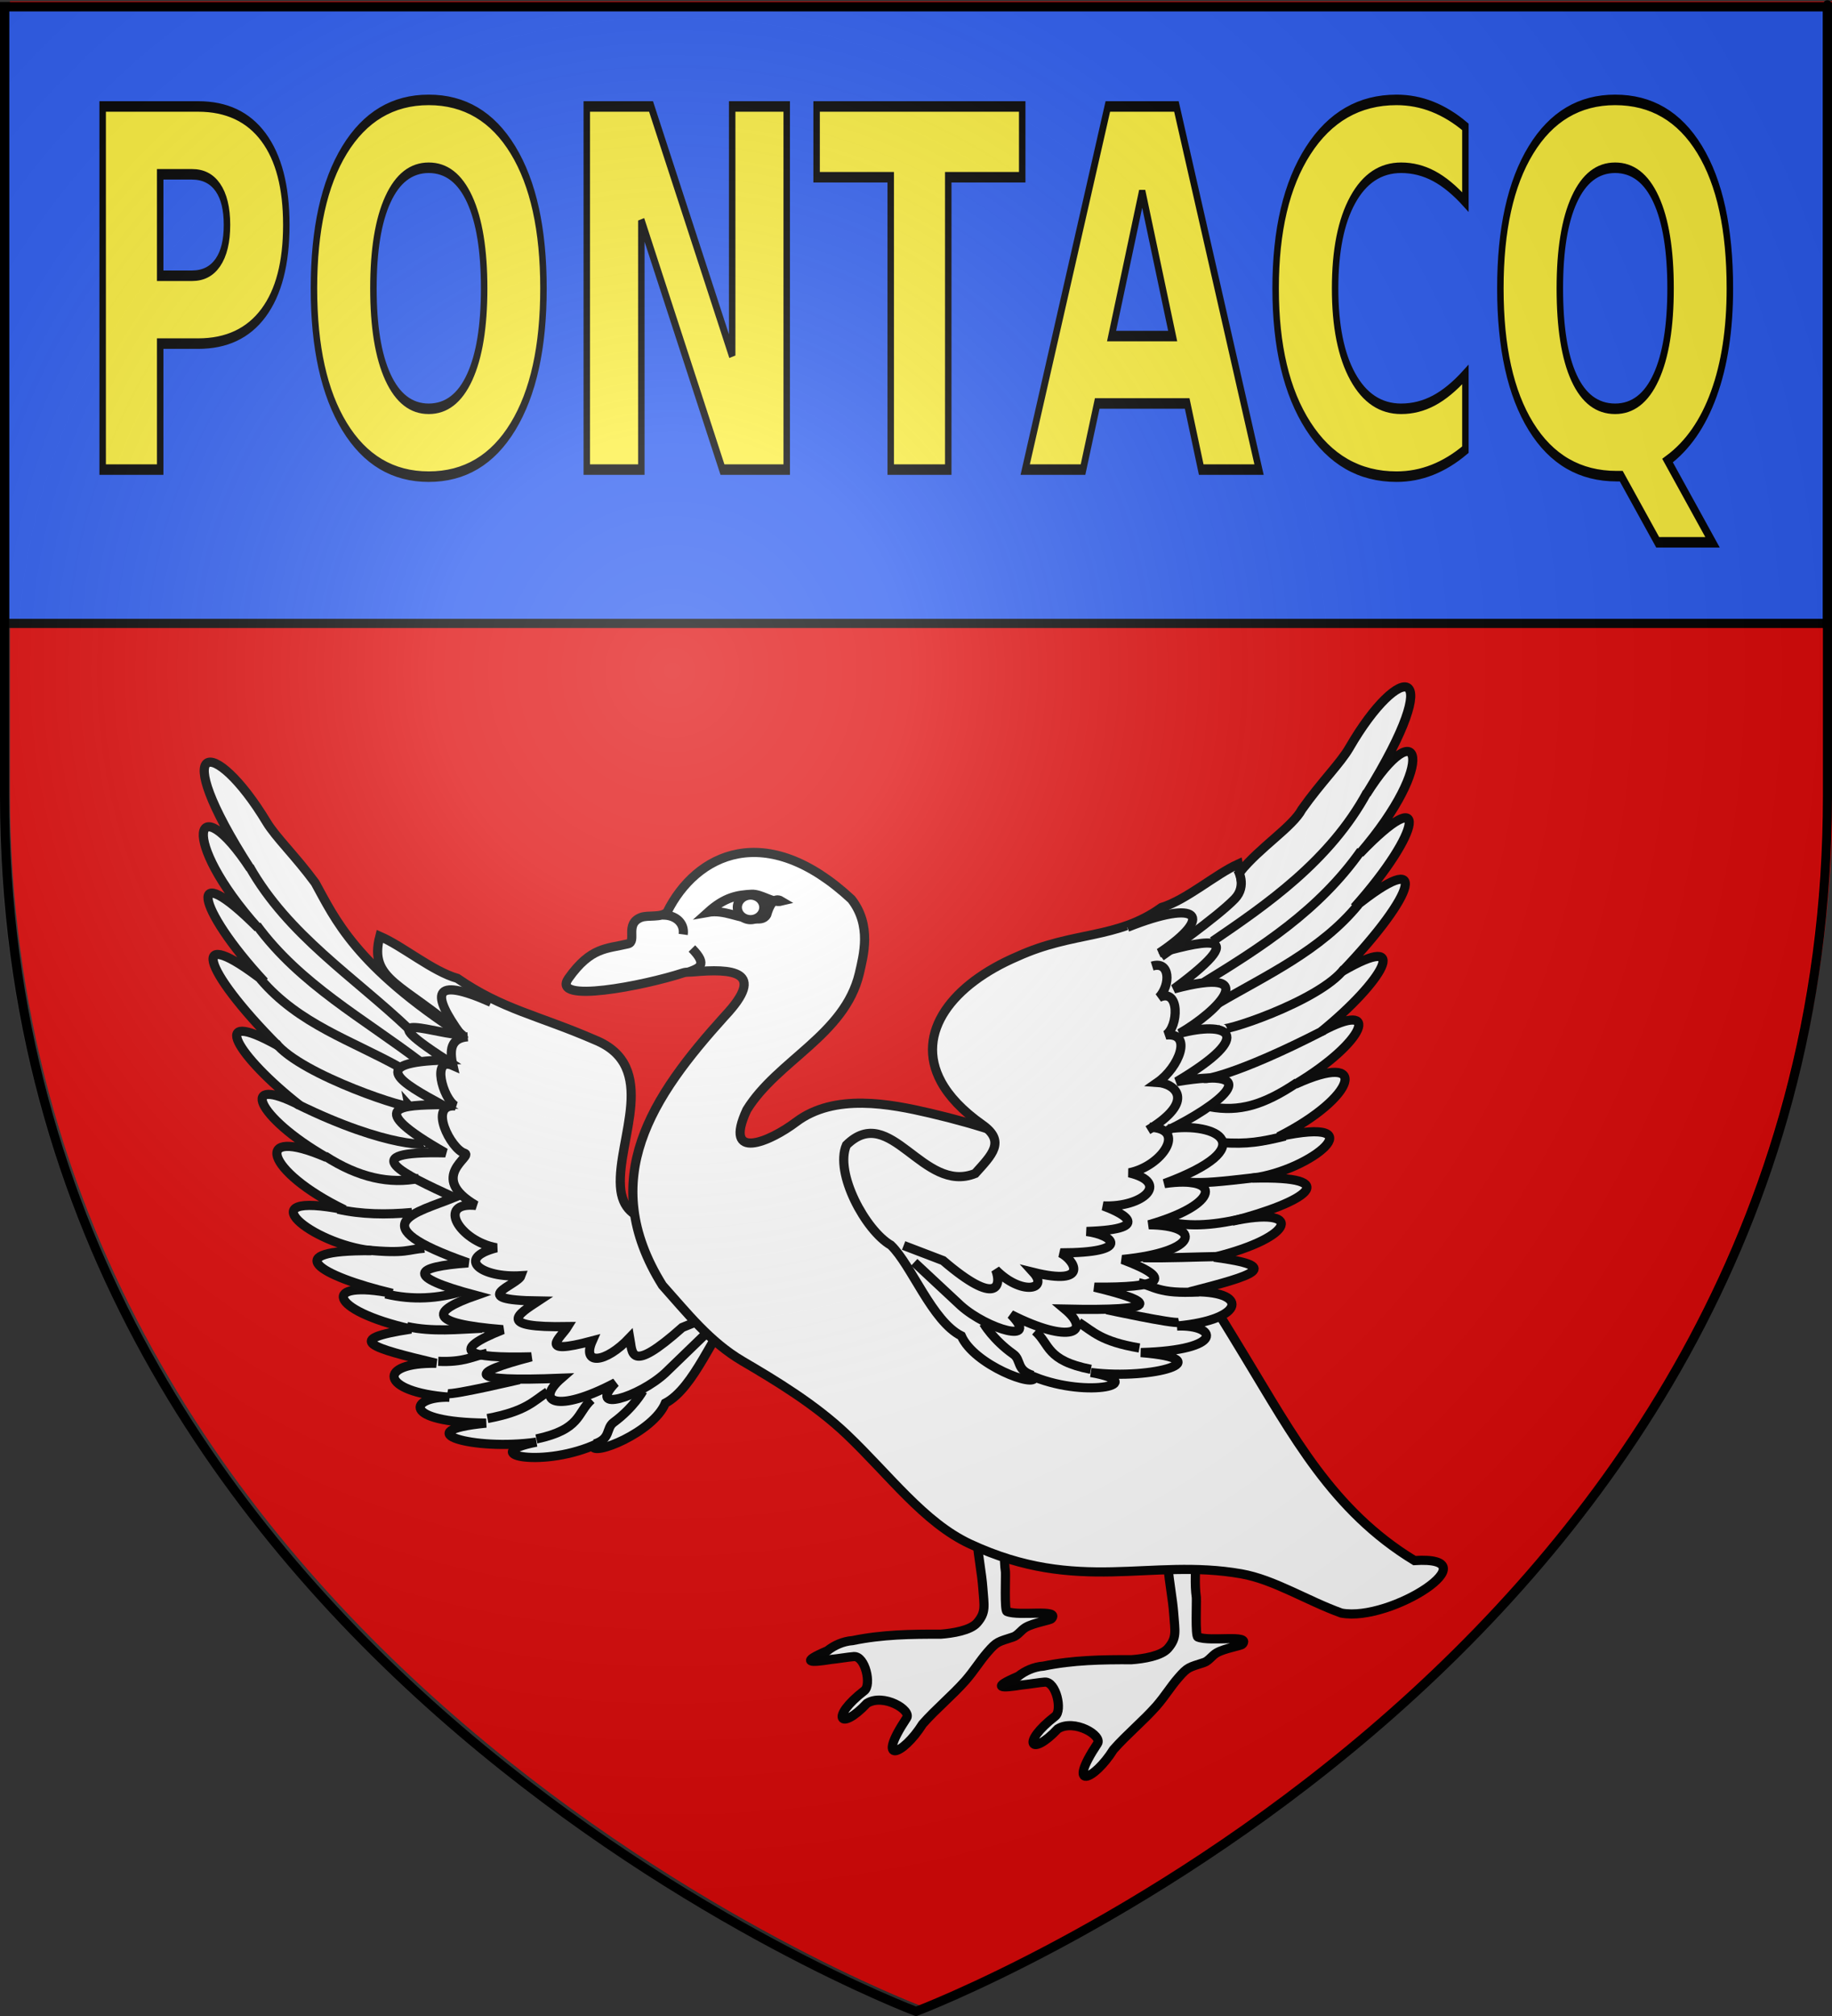 <?xml version="1.0" encoding="UTF-8" standalone="no"?>
<!-- Created with Inkscape (http://www.inkscape.org/) -->
<!-- Created by Ludovic Baillet http://www.baillet.org - july 2007-->
<svg
   xmlns:dc="http://purl.org/dc/elements/1.1/"
   xmlns:cc="http://web.resource.org/cc/"
   xmlns:rdf="http://www.w3.org/1999/02/22-rdf-syntax-ns#"
   xmlns:svg="http://www.w3.org/2000/svg"
   xmlns="http://www.w3.org/2000/svg"
   xmlns:xlink="http://www.w3.org/1999/xlink"
   xmlns:sodipodi="http://sodipodi.sourceforge.net/DTD/sodipodi-0.dtd"
   xmlns:inkscape="http://www.inkscape.org/namespaces/inkscape"
   version="1.0"
   width="600"
   height="660"
   id="svg2"
   sodipodi:version="0.32"
   inkscape:version="0.45.1"
   sodipodi:docname="Blason ville fr Pontacq  (Pyrénées-Atlantiques).svg"
   sodipodi:docbase="C:\Users\Jany\Documents\aaaOuiqui\Blasons\Blasons autres svg"
   inkscape:output_extension="org.inkscape.output.svg.inkscape">
  <rect width="100%" height="100%" fill="#333333" stroke="none"/>
  <sodipodi:namedview
     inkscape:window-height="814"
     inkscape:window-width="813"
     inkscape:pageshadow="2"
     inkscape:pageopacity="0.0"
     guidetolerance="10.0"
     gridtolerance="10.0"
     objecttolerance="10.0"
     borderopacity="1.0"
     bordercolor="#666666"
     pagecolor="#ffffff"
     id="base"
     showguides="true"
     inkscape:guide-bbox="true"
     inkscape:zoom="0.57121212"
     inkscape:cx="578.92942"
     inkscape:cy="489.87756"
     inkscape:window-x="1"
     inkscape:window-y="-5"
     inkscape:current-layer="layer3" />
  <desc
     id="desc4">Blason de la commune de Drucat (Somme-Picardie)</desc>
  <defs
     id="defs6">
    <linearGradient
       id="linearGradient2893">
      <stop
         style="stop-color:#ffffff;stop-opacity:0.314"
         offset="0"
         id="stop2895" />
      <stop
         style="stop-color:#ffffff;stop-opacity:0.251"
         offset="0.19"
         id="stop2897" />
      <stop
         style="stop-color:#6b6b6b;stop-opacity:0.125"
         offset="0.6"
         id="stop2901" />
      <stop
         style="stop-color:#000000;stop-opacity:0.125"
         offset="1"
         id="stop2899" />
    </linearGradient>
    <radialGradient
       inkscape:collect="always"
       xlink:href="#linearGradient2893"
       id="radialGradient9983"
       gradientUnits="userSpaceOnUse"
       gradientTransform="matrix(1.353,0,0,1.349,-79.38,-85.747)"
       cx="221.445"
       cy="226.331"
       fx="221.445"
       fy="226.331"
       r="300" />
  </defs>
  <g
     inkscape:groupmode="layer"
     id="layer3"
     inkscape:label="Fond d'écu"
     style="display:inline">
    <path
       id="path1949"
       style="opacity:0.99;fill:#e20909;fill-opacity:0.992;fill-rule:evenodd;stroke:none;stroke-width:1;stroke-linecap:butt;stroke-linejoin:miter;stroke-miterlimit:4;stroke-dasharray:none;stroke-opacity:1;display:inline"
       d="M 301.751,656.749 C 301.751,656.749 600.251,544.429 600.251,258.978 C 600.251,-26.474 600.251,0.426 600.251,0.426 L 3.251,0.426 L 3.251,258.978 C 3.251,544.429 301.751,656.749 301.751,656.749 z " />
    <path
       style="opacity:0.99;fill:#2b5df2;fill-opacity:1;fill-rule:evenodd;stroke:#000000;stroke-width:3;stroke-linecap:butt;stroke-linejoin:miter;stroke-miterlimit:4;stroke-dasharray:none;stroke-opacity:1;display:inline"
       d="M 1.5 2.188 L 1.5 204.094 L 598.5 204.094 C 598.5 75.311 598.5 2.188 598.5 2.188 L 1.5 2.188 z "
       id="path28830" />
    <path
       transform="matrix(1.392,0,0,2.265,-35.867,-120.06)"
       style="font-size:72px;font-style:normal;font-variant:normal;font-weight:bold;font-stretch:normal;text-align:start;line-height:140%;writing-mode:lr-tb;text-anchor:start;fill:#fcef3c;fill-opacity:1;stroke:#000000;stroke-width:1.521;stroke-miterlimit:4;stroke-opacity:1;font-family:Bitstream Vera Sans"
       d="M 49.922,68.395 L 72.387,68.395 C 79.066,68.395 84.193,69.877 87.768,72.842 C 91.342,75.807 93.129,80.032 93.129,85.516 C 93.129,91.024 91.342,95.26 87.768,98.225 C 84.193,101.19 79.066,102.672 72.387,102.672 L 63.457,102.672 L 63.457,120.883 L 49.922,120.883 L 49.922,68.395 z M 63.457,78.203 L 63.457,92.864 L 70.945,92.864 C 73.57,92.864 75.598,92.225 77.027,90.948 C 78.457,89.67 79.172,87.86 79.172,85.516 C 79.172,83.172 78.457,81.367 77.027,80.102 C 75.598,78.836 73.57,78.203 70.945,78.203 L 63.457,78.203 z M 126.633,77.254 C 122.508,77.254 119.309,78.778 117.035,81.824 C 114.762,84.871 113.625,89.16 113.625,94.692 C 113.625,100.199 114.762,104.477 117.035,107.524 C 119.309,110.571 122.508,112.094 126.633,112.094 C 130.781,112.094 133.992,110.571 136.266,107.524 C 138.539,104.477 139.676,100.199 139.676,94.692 C 139.676,89.16 138.539,84.871 136.266,81.824 C 133.992,78.778 130.781,77.254 126.633,77.254 L 126.633,77.254 z M 126.633,67.446 C 135.07,67.446 141.68,69.86 146.461,74.688 C 151.242,79.516 153.633,86.184 153.633,94.692 C 153.633,103.176 151.242,109.832 146.461,114.66 C 141.68,119.489 135.07,121.903 126.633,121.903 C 118.219,121.903 111.615,119.489 106.822,114.66 C 102.029,109.832 99.633,103.176 99.633,94.692 C 99.633,86.184 102.029,79.516 106.822,74.688 C 111.615,69.86 118.219,67.446 126.633,67.446 L 126.633,67.446 z M 163.828,68.395 L 178.945,68.395 L 198.035,104.395 L 198.035,68.395 L 210.867,68.395 L 210.867,120.883 L 195.75,120.883 L 176.66,84.883 L 176.66,120.883 L 163.828,120.883 L 163.828,68.395 z M 217.898,68.395 L 266.273,68.395 L 266.273,78.625 L 248.871,78.625 L 248.871,120.883 L 235.336,120.883 L 235.336,78.625 L 217.898,78.625 L 217.898,68.395 z M 305.086,111.321 L 283.922,111.321 L 280.582,120.883 L 266.977,120.883 L 286.418,68.395 L 302.555,68.395 L 321.996,120.883 L 308.391,120.883 L 305.086,111.321 z M 287.297,101.582 L 301.676,101.582 L 294.504,80.699 L 287.297,101.582 z M 370.547,118 C 368.062,119.289 365.473,120.262 362.777,120.918 C 360.082,121.574 357.269,121.903 354.34,121.903 C 345.598,121.903 338.672,119.459 333.562,114.573 C 328.453,109.686 325.898,103.059 325.898,94.692 C 325.898,86.301 328.453,79.662 333.562,74.776 C 338.672,69.889 345.598,67.446 354.34,67.446 C 357.269,67.446 360.082,67.774 362.777,68.43 C 365.473,69.086 368.062,70.059 370.547,71.348 L 370.547,82.211 C 368.039,80.5 365.566,79.246 363.129,78.449 C 360.691,77.653 358.125,77.254 355.43,77.254 C 350.602,77.254 346.805,78.801 344.039,81.895 C 341.273,84.989 339.891,89.254 339.891,94.692 C 339.891,100.106 341.273,104.36 344.039,107.453 C 346.805,110.547 350.602,112.094 355.43,112.094 C 358.125,112.094 360.691,111.696 363.129,110.899 C 365.566,110.102 368.039,108.848 370.547,107.137 L 370.547,118 z M 407.215,121.832 L 406.16,121.832 C 397.512,121.832 390.785,119.442 385.98,114.66 C 381.176,109.879 378.773,103.223 378.773,94.692 C 378.773,86.184 381.17,79.516 385.963,74.688 C 390.756,69.86 397.359,67.446 405.773,67.446 C 414.281,67.446 420.908,69.836 425.654,74.617 C 430.4,79.399 432.773,86.09 432.773,94.692 C 432.773,100.598 431.514,105.684 428.994,109.949 C 426.475,114.215 422.848,117.426 418.113,119.582 L 428.695,131.395 L 415.793,131.395 L 407.215,121.832 z M 405.773,77.254 C 401.648,77.254 398.449,78.778 396.176,81.824 C 393.902,84.871 392.766,89.16 392.766,94.692 C 392.766,100.317 393.879,104.623 396.105,107.612 C 398.332,110.6 401.555,112.094 405.773,112.094 C 409.922,112.094 413.133,110.571 415.406,107.524 C 417.68,104.477 418.816,100.199 418.816,94.692 C 418.816,89.16 417.68,84.871 415.406,81.824 C 413.133,78.778 409.922,77.254 405.773,77.254 L 405.773,77.254 z "
       id="flowRoot29801" />
    <g
       id="g41658"
       transform="translate(7.336,14)">
      <g
         transform="matrix(-0.982,0.191,0.191,0.982,433.848,-28.555)"
         id="g38607"
         style="stroke:#000000;stroke-width:3;stroke-miterlimit:4;stroke-dasharray:none;stroke-opacity:1">
        <path
           sodipodi:nodetypes="ccccscccccccccccccccccccscc"
           id="path38609"
           d="M 351.565,291.723 C 367.666,271.009 378.565,268.07 372.109,254.578 C 365.284,259.234 357.424,269.1 349.817,272.95 C 337.171,285.878 326.167,289.82 309.45,301.318 C 290.31,313.8 308.411,334.439 310.412,349.966 C 312.351,365.008 295.235,362.507 289.188,372.294 C 273.432,382.069 273.409,350.878 261.656,367.393 C 259.334,377.087 272.695,393.891 281.674,397.154 C 289.521,402.455 299.225,419.318 309.522,422.398 C 315.245,431.075 336.647,435.123 335.468,431.528 C 354.32,435.395 373.005,426.874 353.391,426.867 C 374.056,425.863 394.981,415.09 368.375,417.613 C 395.733,412.024 391.348,404.22 378.556,406.999 C 400.656,400.993 399.777,391.215 380.644,395.282 C 400.755,386.167 409.375,381.763 386.628,382.711 C 412.273,371.411 412.37,361.062 390.377,370.073 C 413.061,359.802 424.47,348.942 394.452,355.058 C 413.224,349.282 431.429,327.612 400.567,340.209 C 423.661,322.95 425.222,307.035 403.008,322.333 C 423.472,304.654 426.04,289.947 408.418,303.858 C 425.473,284.211 432.143,266.098 411.711,283.326 C 431.505,253.801 433.06,237.909 412.041,261.953 C 429.757,233.402 429.289,216.64 410.724,244.321 C 431.021,210.258 421.873,194.541 409.499,224.765 C 428.503,177.136 412.856,179.457 401.363,210.822 C 399.34,216.345 394.267,223.4 389.553,233.352 C 385.464,245.938 381.988,262.497 351.565,291.723 z "
           style="fill:#ffffff;fill-opacity:1;fill-rule:evenodd;stroke:#000000;stroke-width:3;stroke-linecap:butt;stroke-linejoin:miter;stroke-miterlimit:4;stroke-dasharray:none;stroke-opacity:1" />
        <path
           sodipodi:nodetypes="cccccccccccccc"
           id="path38611"
           d="M 290.172,401.34 L 307.679,412.719 C 317.636,418.851 335.57,420.731 324.31,412.719 C 345.188,419.043 351.497,413.739 341.379,407.905 C 372.772,403.079 370.73,400.482 349.695,399.151 C 370.683,395.65 375.792,392.149 357.135,388.647 C 381.635,381.792 378.743,378.158 363.7,375.955 C 385.729,365.228 381.698,362.932 364.138,365.013 C 397.249,345.658 377.378,345.687 364.576,343.13 C 379.184,332.551 394.34,321.762 364.576,328.249 C 388.566,307.638 375.185,310.385 362.825,312.493 C 373.918,303.26 384.953,294.049 358.448,298.488 C 382.298,275.664 357.746,290.87 352.321,291.048 C 358.916,276.738 358.321,270.305 340.504,282.732"
           style="fill:none;fill-rule:evenodd;stroke:#000000;stroke-width:3;stroke-linecap:butt;stroke-linejoin:miter;stroke-miterlimit:4;stroke-dasharray:none;stroke-opacity:1" />
        <path
           sodipodi:nodetypes="ccccccccccccc"
           id="path38613"
           d="M 285.796,396.525 L 299.363,399.151 C 319.538,411.1 316.919,404.055 316.87,399.151 C 326.438,405.986 334.129,405.004 329.125,397.838 C 348.3,399.164 338.918,394.778 336.127,391.711 C 359.522,387.586 351.269,384.634 344.005,381.645 C 367.475,376.735 349.586,375.271 347.944,372.454 C 360.815,370.775 368.035,362.754 354.072,361.95 C 365.67,357.471 370.613,343.233 358.011,347.069 C 372.096,334.744 355.594,331.058 358.448,329.562 C 362.608,327.383 367.188,311.321 358.448,313.806 C 362.056,310.56 363.009,296.259 356.698,300.676 C 356.874,295.539 355.749,291.704 350.133,292.361"
           style="fill:none;fill-rule:evenodd;stroke:#000000;stroke-width:3;stroke-linecap:butt;stroke-linejoin:miter;stroke-miterlimit:4;stroke-dasharray:none;stroke-opacity:1" />
        <path
           sodipodi:nodetypes="cc"
           id="path38615"
           d="M 409.655,224.085 C 401.499,248.506 382.94,265.992 368.515,286.233"
           style="fill:none;fill-rule:evenodd;stroke:#000000;stroke-width:3;stroke-linecap:butt;stroke-linejoin:miter;stroke-miterlimit:4;stroke-dasharray:none;stroke-opacity:1" />
        <path
           sodipodi:nodetypes="cc"
           id="path38617"
           d="M 410.968,243.342 C 400.747,265.043 382.275,280.144 366.764,297.613"
           style="fill:none;fill-rule:evenodd;stroke:#000000;stroke-width:3;stroke-linecap:butt;stroke-linejoin:miter;stroke-miterlimit:4;stroke-dasharray:none;stroke-opacity:1" />
        <path
           sodipodi:nodetypes="cc"
           id="path38619"
           d="M 413.156,260.849 C 403.65,277.779 387.497,286.401 373.767,298.05"
           style="fill:none;fill-rule:evenodd;stroke:#000000;stroke-width:3;stroke-linecap:butt;stroke-linejoin:miter;stroke-miterlimit:4;stroke-dasharray:none;stroke-opacity:1" />
        <path
           sodipodi:nodetypes="ccc"
           id="path38621"
           d="M 412.281,282.294 C 406.048,294.456 371.787,313.209 373.329,310.743 L 373.329,311.618"
           style="fill:none;fill-rule:evenodd;stroke:#000000;stroke-width:3;stroke-linecap:butt;stroke-linejoin:miter;stroke-miterlimit:4;stroke-dasharray:none;stroke-opacity:1" />
        <path
           sodipodi:nodetypes="cc"
           id="path38623"
           d="M 409.218,303.302 C 382.63,323.48 368.276,325.059 369.828,323.873"
           style="fill:none;fill-rule:evenodd;stroke:#000000;stroke-width:3;stroke-linecap:butt;stroke-linejoin:miter;stroke-miterlimit:4;stroke-dasharray:none;stroke-opacity:1" />
        <path
           sodipodi:nodetypes="cc"
           id="path38625"
           d="M 403.528,321.684 C 393.899,330.945 384.271,334.886 374.642,334.814"
           style="fill:none;fill-rule:evenodd;stroke:#000000;stroke-width:3;stroke-linecap:butt;stroke-linejoin:miter;stroke-miterlimit:4;stroke-dasharray:none;stroke-opacity:1" />
        <path
           sodipodi:nodetypes="cc"
           id="path38627"
           d="M 402.653,339.629 C 395.416,342.808 387.42,344.468 379.019,345.318"
           style="fill:none;fill-rule:evenodd;stroke:#000000;stroke-width:3;stroke-linecap:butt;stroke-linejoin:miter;stroke-miterlimit:4;stroke-dasharray:none;stroke-opacity:1" />
        <path
           sodipodi:nodetypes="cc"
           id="path38629"
           d="M 396.088,354.509 C 383.312,358.317 382.738,356.896 377.268,357.573"
           style="fill:none;fill-rule:evenodd;stroke:#000000;stroke-width:3;stroke-linecap:butt;stroke-linejoin:miter;stroke-miterlimit:4;stroke-dasharray:none;stroke-opacity:1" />
        <path
           sodipodi:nodetypes="cc"
           id="path38631"
           d="M 392.586,369.828 C 384.271,373.629 375.955,374.63 367.639,373.767"
           style="fill:none;fill-rule:evenodd;stroke:#000000;stroke-width:3;stroke-linecap:butt;stroke-linejoin:miter;stroke-miterlimit:4;stroke-dasharray:none;stroke-opacity:1" />
        <path
           sodipodi:nodetypes="cc"
           id="path38633"
           d="M 387.772,381.645 C 379.748,385.072 371.724,385.671 363.7,386.897"
           style="fill:none;fill-rule:evenodd;stroke:#000000;stroke-width:3;stroke-linecap:butt;stroke-linejoin:miter;stroke-miterlimit:4;stroke-dasharray:none;stroke-opacity:1" />
        <path
           sodipodi:nodetypes="cc"
           id="path38635"
           d="M 379.894,394.775 C 371.789,396.725 368.631,395.378 363.7,395.212"
           style="fill:none;fill-rule:evenodd;stroke:#000000;stroke-width:3;stroke-linecap:butt;stroke-linejoin:miter;stroke-miterlimit:4;stroke-dasharray:none;stroke-opacity:1" />
        <path
           id="path38637"
           d="M 379.019,405.716 C 376.83,406.592 354.947,405.716 354.947,405.716"
           style="fill:none;fill-rule:evenodd;stroke:#000000;stroke-width:3;stroke-linecap:butt;stroke-linejoin:miter;stroke-miterlimit:4;stroke-dasharray:none;stroke-opacity:1" />
        <path
           sodipodi:nodetypes="cc"
           id="path38639"
           d="M 367.639,416.22 C 354.748,416.298 351.831,413.526 346.631,411.406"
           style="fill:none;fill-rule:evenodd;stroke:#000000;stroke-width:3;stroke-linecap:butt;stroke-linejoin:miter;stroke-miterlimit:4;stroke-dasharray:none;stroke-opacity:1" />
        <path
           sodipodi:nodetypes="cc"
           id="path38641"
           d="M 353.196,425.849 C 338.183,425.553 338.657,420.094 333.064,416.658"
           style="fill:none;fill-rule:evenodd;stroke:#000000;stroke-width:3;stroke-linecap:butt;stroke-linejoin:miter;stroke-miterlimit:4;stroke-dasharray:none;stroke-opacity:1" />
        <path
           sodipodi:nodetypes="csc"
           id="path38643"
           d="M 334.814,431.101 C 329.105,430.394 330.298,426.75 327.339,425.345 C 319.937,421.831 315.995,417.095 315.995,417.095"
           style="fill:none;fill-rule:evenodd;stroke:#000000;stroke-width:3;stroke-linecap:butt;stroke-linejoin:miter;stroke-miterlimit:4;stroke-dasharray:none;stroke-opacity:1" />
      </g>
      <path
         sodipodi:nodetypes="csssccccsscsccsssssccc"
         id="path35639"
         d="M 374.536,479.392 C 374.775,482.678 374.773,492.846 375.221,499.008 C 375.58,503.955 376.713,509.366 377.072,514.313 C 377.496,520.156 378.169,522.193 375.186,525.643 C 373.03,528.136 367.187,529.073 363.245,529.36 C 353.641,529.315 344.038,529.465 334.435,531.451 C 331.276,531.681 328.354,533.027 326.157,534.779 C 316.867,538.764 320.809,538.684 327.259,537.635 C 329.681,537.406 332.878,536.83 334.815,536.69 C 338.561,536.418 340.688,545.972 338.258,547.849 C 326.798,556.7 330.305,561.36 339.099,552.004 C 344.511,548.623 353.842,554.204 352.104,556.814 C 341.755,572.361 350.836,569.153 357.342,558.771 C 361.764,553.765 366.868,549.619 371.37,544.567 C 374.406,541.056 375.872,538.413 378.593,535.266 C 381.693,531.681 382.068,531.89 387.007,530.267 C 388.542,529.763 389.596,528.006 391.134,527.118 C 393.76,525.601 399.089,524.834 399.579,524.268 C 402.467,520.928 389.046,523.609 384.964,521.926 C 384.092,521.566 384.58,510.397 384.477,508.985 C 383.292,500.653 385.66,488.399 385.051,480.009 C 384.602,473.821 381.768,475.872 374.536,479.392 z "
         style="fill:#ffffff;fill-opacity:1;fill-rule:evenodd;stroke:#000000;stroke-width:3;stroke-linecap:butt;stroke-linejoin:miter;stroke-miterlimit:4;stroke-dasharray:none;stroke-opacity:1" />
      <path
         style="fill:#ffffff;fill-opacity:1;fill-rule:evenodd;stroke:#000000;stroke-width:3;stroke-linecap:butt;stroke-linejoin:miter;stroke-miterlimit:4;stroke-dasharray:none;stroke-opacity:1"
         d="M 312.022,471.036 C 312.261,474.322 312.259,484.49 312.707,490.652 C 313.066,495.599 314.199,501.01 314.558,505.958 C 314.982,511.801 315.655,513.837 312.671,517.287 C 310.516,519.78 304.673,520.717 300.731,521.004 C 291.127,520.959 281.524,521.109 271.92,523.096 C 268.762,523.325 265.84,524.671 263.643,526.423 C 254.353,530.408 258.295,530.329 264.745,529.279 C 267.167,529.05 270.363,528.474 272.301,528.334 C 276.047,528.062 278.174,537.616 275.744,539.493 C 264.284,548.345 267.79,553.004 276.585,543.648 C 281.996,540.268 291.327,545.848 289.59,548.458 C 279.241,564.005 288.322,560.797 294.828,550.415 C 299.25,545.409 304.353,541.263 308.856,536.211 C 311.892,532.7 313.358,530.057 316.079,526.91 C 319.179,523.325 319.554,523.534 324.493,521.911 C 326.028,521.407 327.082,519.651 328.62,518.762 C 331.246,517.245 336.575,516.478 337.064,515.912 C 339.952,512.572 326.531,515.253 322.45,513.57 C 321.578,513.21 322.065,502.042 321.963,500.629 C 320.778,492.297 323.146,480.043 322.537,471.653 C 322.088,465.465 319.253,467.516 312.022,471.036 z "
         id="path36610"
         sodipodi:nodetypes="csssccccsscsccsssssccc" />
      <path
         sodipodi:nodetypes="csssccssssccsscsscccc"
         d="M 237.249,349.362 C 229.32,366.512 244.866,359.753 253.351,353.344 C 265.964,343.818 284.128,347.358 297.322,350.44 C 363.26,365.84 378.048,393.388 400.323,430 C 416.07,455.882 428.998,480.538 455.918,496.898 C 481.73,495.226 448.287,517.169 431.986,514.09 C 420.722,510.053 409.931,503.123 399.209,501.24 C 369.355,495.998 345.863,508.001 310.369,491.471 C 295.307,484.457 283.962,468.912 270.002,455.626 C 259.645,445.77 246.667,437.945 235.88,431.624 C 225.095,425.304 217.647,415.741 209.612,406.784 C 187.844,371.918 206.342,344.898 229.968,318.722 C 244.124,303.694 232.187,303.067 219.709,304.184 C 218.596,304.284 217.43,304.171 216.375,304.516 C 203.732,308.657 172.825,314.755 178.863,306.273 C 186.194,295.963 191.383,296.668 198.341,294.985 C 201.351,294.258 197.189,288.441 202.591,286.355 C 204.839,285.486 209.158,286.507 211.123,284.653 C 220.647,265.455 243.471,254.313 271.542,280.414 C 278.209,289.029 275.464,298.718 274.09,304.757 C 269.254,324.884 247.302,333.112 237.249,349.362 z "
         style="fill:#ffffff;fill-opacity:1;fill-rule:evenodd;stroke:#000000;stroke-width:3;stroke-linecap:butt;stroke-linejoin:miter;stroke-miterlimit:4;stroke-dasharray:none;stroke-opacity:1"
         id="path31753" />
      <g
         id="g40681">
        <path
           style="fill:#ffffff;fill-opacity:1;fill-rule:evenodd;stroke:#000000;stroke-width:3;stroke-linecap:butt;stroke-linejoin:miter;stroke-miterlimit:4;stroke-dasharray:none;stroke-opacity:1"
           d="M 224.5,284.676 C 229.914,283.693 234.764,286.799 239.851,286.825 C 241.18,286.831 242.813,287.111 243.767,285.477 C 244.591,282.654 245.998,279.452 248.595,281.022 C 245.751,281.731 242.007,278.593 238.809,278.764 C 234.368,278.998 230.14,279.586 224.5,284.676 z "
           id="path32727"
           sodipodi:nodetypes="csccsc" />
        <path
           sodipodi:type="arc"
           style="fill:#ffffff;fill-opacity:1;stroke:#000000;stroke-width:3;stroke-miterlimit:4;stroke-dasharray:none;stroke-opacity:1"
           id="path32730"
           sodipodi:cx="137.09807"
           sodipodi:cy="253.9669"
           sodipodi:rx="4.3326702"
           sodipodi:ry="4.0231938"
           d="M 141.431 253.967 A 4.333 4.023 0 1 1  132.765,253.967 A 4.333 4.023 0 1 1  141.431 253.967 z"
           transform="translate(101.388,29.091)" />
      </g>
      <g
         transform="matrix(0.985,0.173,-0.173,0.985,75.706,-46.269)"
         id="g38587"
         style="stroke:#000000;stroke-width:3;stroke-miterlimit:4;stroke-dasharray:none;stroke-opacity:1">
        <path
           style="fill:#ffffff;fill-opacity:1;fill-rule:evenodd;stroke:#000000;stroke-width:3;stroke-linecap:butt;stroke-linejoin:miter;stroke-miterlimit:4;stroke-dasharray:none;stroke-opacity:1"
           d="M 372.109,254.578 C 365.284,259.234 357.424,269.1 349.817,272.95 C 337.171,285.878 322.791,285.433 306.073,296.93 C 286.934,309.413 277.17,327.195 288.605,341.599 C 291.944,345.805 297.09,349.722 304.337,353.136 C 312.969,357.202 309.123,362.313 304.798,369.255 C 289.042,379.031 273.409,350.878 261.656,367.393 C 259.334,377.087 272.695,393.891 281.674,397.154 C 289.521,402.455 299.225,419.318 309.522,422.398 C 315.245,431.075 336.647,435.123 335.468,431.528 C 354.32,435.395 373.005,426.874 353.391,426.867 C 374.056,425.863 394.981,415.09 368.375,417.613 C 395.733,412.024 391.348,404.22 378.556,406.999 C 400.656,400.993 399.777,391.215 380.644,395.282 C 400.755,386.167 409.375,381.763 386.628,382.711 C 412.273,371.411 412.37,361.062 390.377,370.073 C 413.061,359.802 424.47,348.942 394.452,355.058 C 413.224,349.282 431.429,327.612 400.567,340.209 C 423.661,322.95 425.222,307.035 403.008,322.333 C 423.472,304.654 426.04,289.947 408.418,303.858 C 425.473,284.211 432.143,266.098 411.711,283.326 C 431.505,253.801 433.06,237.909 412.041,261.953 C 429.757,233.402 429.289,216.64 410.724,244.321 C 431.021,210.258 421.873,194.541 409.499,224.765 C 428.503,177.136 412.856,179.457 401.363,210.822 C 399.34,216.345 394.267,223.4 389.553,233.352 C 387.543,239.537 378.062,248.024 373.078,257.16 L 372.109,254.578 z "
           id="path36612"
           sodipodi:nodetypes="cccsscccccccccccccccccccsccc" />
        <path
           style="fill:#ffffff;fill-opacity:1;fill-rule:evenodd;stroke:#000000;stroke-width:3;stroke-linecap:butt;stroke-linejoin:miter;stroke-miterlimit:4;stroke-dasharray:none;stroke-opacity:1"
           d="M 364.486,344.403 C 379.094,333.824 394.252,317.692 364.576,328.249 C 388.566,307.638 376.62,306.047 362.825,312.493 C 373.918,303.26 385.995,285.695 358.448,298.488 C 383.285,272.348 361.137,283.359 351.73,287.695 C 367.325,272.743 361.656,267.832 339.931,281.262 M 290.172,401.34 L 307.679,412.719 C 317.636,418.851 335.57,420.731 324.31,412.719 C 345.188,419.043 351.497,413.739 341.379,407.905 C 372.772,403.079 370.73,400.482 349.695,399.151 C 370.683,395.65 375.792,392.149 357.135,388.647 C 381.635,381.792 380.986,373.05 363.7,375.955 C 385.729,365.228 384.533,355.834 366.398,361.787 C 396.267,344.327 379.793,338.789 364.571,343.914"
           id="path37584"
           sodipodi:nodetypes="ccccccccccccccs" />
        <path
           id="path39618"
           d="M 358.047,345.491 C 372.133,333.166 364.02,328.945 358.448,329.562 C 364.456,323.601 367.188,311.321 358.448,313.806 C 362.056,310.56 360.427,297.656 354.116,302.074 C 357.196,297.368 355.678,289.517 350.133,292.361"
           style="fill:none;fill-rule:evenodd;stroke:#000000;stroke-width:3;stroke-linecap:butt;stroke-linejoin:miter;stroke-miterlimit:4;stroke-dasharray:none;stroke-opacity:1" />
        <path
           sodipodi:nodetypes="ccccccccc"
           id="path37586"
           d="M 285.796,396.525 L 299.363,399.151 C 319.538,411.1 319.716,403.877 316.87,399.151 C 326.438,405.986 335.277,402.602 329.125,397.838 C 348.3,399.164 341.788,391.445 336.773,390.026 C 360.168,385.901 352.865,381.21 344.005,381.645 C 367.475,376.735 352.365,373.21 347.944,372.454 C 360.815,370.775 368.376,361.123 354.413,360.318 C 364.713,356.341 370.726,342.613 358.438,344.464"
           style="fill:none;fill-rule:evenodd;stroke:#000000;stroke-width:3;stroke-linecap:butt;stroke-linejoin:miter;stroke-miterlimit:4;stroke-dasharray:none;stroke-opacity:1" />
        <path
           style="fill:none;fill-rule:evenodd;stroke:#000000;stroke-width:3;stroke-linecap:butt;stroke-linejoin:miter;stroke-miterlimit:4;stroke-dasharray:none;stroke-opacity:1"
           d="M 409.655,224.085 C 401.499,248.506 383.298,266.243 368.211,280.945"
           id="path37588"
           sodipodi:nodetypes="cc" />
        <path
           style="fill:none;fill-rule:evenodd;stroke:#000000;stroke-width:3;stroke-linecap:butt;stroke-linejoin:miter;stroke-miterlimit:4;stroke-dasharray:none;stroke-opacity:1"
           d="M 410.968,243.342 C 400.747,265.043 384.157,280.126 367.805,294.601"
           id="path37590"
           sodipodi:nodetypes="cc" />
        <path
           style="fill:none;fill-rule:evenodd;stroke:#000000;stroke-width:3;stroke-linecap:butt;stroke-linejoin:miter;stroke-miterlimit:4;stroke-dasharray:none;stroke-opacity:1"
           d="M 413.156,260.849 C 403.65,277.779 387.317,288.946 373.587,300.596"
           id="path37592"
           sodipodi:nodetypes="cc" />
        <path
           style="fill:none;fill-rule:evenodd;stroke:#000000;stroke-width:3;stroke-linecap:butt;stroke-linejoin:miter;stroke-miterlimit:4;stroke-dasharray:none;stroke-opacity:1"
           d="M 412.281,282.294 C 406.048,294.456 374.818,310.79 376.359,308.323"
           id="path37594"
           sodipodi:nodetypes="cc" />
        <path
           style="fill:none;fill-rule:evenodd;stroke:#000000;stroke-width:3;stroke-linecap:butt;stroke-linejoin:miter;stroke-miterlimit:4;stroke-dasharray:none;stroke-opacity:1"
           d="M 409.218,303.302 C 382.63,323.48 372.004,326.602 373.556,325.416"
           id="path37596"
           sodipodi:nodetypes="cc" />
        <path
           style="fill:none;fill-rule:evenodd;stroke:#000000;stroke-width:3;stroke-linecap:butt;stroke-linejoin:miter;stroke-miterlimit:4;stroke-dasharray:none;stroke-opacity:1"
           d="M 403.528,321.684 C 393.899,330.945 386.404,334.51 376.775,334.438"
           id="path37598"
           sodipodi:nodetypes="cc" />
        <path
           style="fill:none;fill-rule:evenodd;stroke:#000000;stroke-width:3;stroke-linecap:butt;stroke-linejoin:miter;stroke-miterlimit:4;stroke-dasharray:none;stroke-opacity:1"
           d="M 402.653,339.629 C 395.416,342.808 390.88,344.487 382.479,345.337"
           id="path37600"
           sodipodi:nodetypes="cc" />
        <path
           style="fill:none;fill-rule:evenodd;stroke:#000000;stroke-width:3;stroke-linecap:butt;stroke-linejoin:miter;stroke-miterlimit:4;stroke-dasharray:none;stroke-opacity:1"
           d="M 396.088,354.509 C 383.312,358.317 379.707,359.315 374.237,359.992"
           id="path37602"
           sodipodi:nodetypes="cc" />
        <path
           style="fill:none;fill-rule:evenodd;stroke:#000000;stroke-width:3;stroke-linecap:butt;stroke-linejoin:miter;stroke-miterlimit:4;stroke-dasharray:none;stroke-opacity:1"
           d="M 393.339,368.752 C 383.805,372.768 375.955,374.63 367.639,373.767"
           id="path37604"
           sodipodi:nodetypes="cc" />
        <path
           style="fill:none;fill-rule:evenodd;stroke:#000000;stroke-width:3;stroke-linecap:butt;stroke-linejoin:miter;stroke-miterlimit:4;stroke-dasharray:none;stroke-opacity:1"
           d="M 388.794,382.093 C 380.448,383.691 371.724,385.671 363.7,386.897"
           id="path37606"
           sodipodi:nodetypes="cc" />
        <path
           style="fill:none;fill-rule:evenodd;stroke:#000000;stroke-width:3;stroke-linecap:butt;stroke-linejoin:miter;stroke-miterlimit:4;stroke-dasharray:none;stroke-opacity:1"
           d="M 383.659,394.74 C 370.731,397.854 368.631,395.378 363.7,395.212"
           id="path37608"
           sodipodi:nodetypes="cc" />
        <path
           style="fill:none;fill-rule:evenodd;stroke:#000000;stroke-width:3;stroke-linecap:butt;stroke-linejoin:miter;stroke-miterlimit:4;stroke-dasharray:none;stroke-opacity:1"
           d="M 379.019,405.716 C 376.83,406.592 354.947,405.716 354.947,405.716"
           id="path37610" />
        <path
           style="fill:none;fill-rule:evenodd;stroke:#000000;stroke-width:3;stroke-linecap:butt;stroke-linejoin:miter;stroke-miterlimit:4;stroke-dasharray:none;stroke-opacity:1"
           d="M 367.639,416.22 C 354.748,416.298 351.831,413.526 346.631,411.406"
           id="path37612"
           sodipodi:nodetypes="cc" />
        <path
           style="fill:none;fill-rule:evenodd;stroke:#000000;stroke-width:3;stroke-linecap:butt;stroke-linejoin:miter;stroke-miterlimit:4;stroke-dasharray:none;stroke-opacity:1"
           d="M 353.196,425.849 C 338.183,425.553 338.657,420.094 333.064,416.658"
           id="path37614"
           sodipodi:nodetypes="cc" />
        <path
           style="fill:none;fill-rule:evenodd;stroke:#000000;stroke-width:3;stroke-linecap:butt;stroke-linejoin:miter;stroke-miterlimit:4;stroke-dasharray:none;stroke-opacity:1"
           d="M 334.814,431.101 C 329.105,430.394 330.298,426.75 327.339,425.345 C 319.937,421.831 315.995,417.095 315.995,417.095"
           id="path37616"
           sodipodi:nodetypes="csc" />
      </g>
      <path
         sodipodi:nodetypes="csc"
         id="path38645"
         d="M 372.919,299.15 C 372.919,299.15 391.206,286.342 397.058,280.272 C 401.236,275.94 397.987,270.679 397.987,270.679"
         style="fill:none;fill-rule:evenodd;stroke:#000000;stroke-width:3;stroke-linecap:butt;stroke-linejoin:miter;stroke-miterlimit:4;stroke-dasharray:none;stroke-opacity:1" />
      <path
         sodipodi:nodetypes="cc"
         id="path40685"
         d="M 209.642,285.577 C 213.743,285.448 216.951,288.066 216.426,291.923"
         style="fill:none;fill-rule:evenodd;stroke:#000000;stroke-width:3;stroke-linecap:butt;stroke-linejoin:miter;stroke-miterlimit:4;stroke-dasharray:none;stroke-opacity:1" />
      <path
         sodipodi:nodetypes="cc"
         id="path40687"
         d="M 218.395,304.178 C 221.235,302.984 224.888,302.223 219.271,296.519"
         style="fill:none;fill-rule:evenodd;stroke:#000000;stroke-width:3;stroke-linecap:butt;stroke-linejoin:miter;stroke-miterlimit:4;stroke-dasharray:none;stroke-opacity:1" />
    </g>
  </g>
  <g
     inkscape:groupmode="layer"
     id="layer4"
     inkscape:label="Meubles"
     style="display:inline" />
  <g
     inkscape:groupmode="layer"
     id="layer2"
     inkscape:label="Reflet final"
     style="display:inline"
     sodipodi:insensitive="true">
    <path
       d="M 298.249,658.5 C 298.249,658.5 596.749,546.18 596.749,260.728 C 596.749,-24.723 596.749,2.176 596.749,2.176 L -0.251,2.176 L -0.251,260.728 C -0.251,546.18 298.249,658.5 298.249,658.5 z "
       style="fill:url(#radialGradient9983);fill-opacity:1;fill-rule:evenodd;stroke:none;stroke-width:1px;stroke-linecap:butt;stroke-linejoin:miter;stroke-opacity:1"
       id="path2875" />
  </g>
  <g
     inkscape:groupmode="layer"
     id="layer5"
     inkscape:label="Contour final"
     sodipodi:insensitive="true"
     style="display:inline">
    <path
       d="M 300,658.5 C 300,658.5 598.5,546.18 598.5,260.728 C 598.5,-24.723 598.5,2.176 598.5,2.176 L 1.5,2.176 L 1.5,260.728 C 1.5,546.18 300,658.5 300,658.5 z "
       style="opacity:0.99;fill:none;fill-opacity:1;fill-rule:evenodd;stroke:black;stroke-width:3;stroke-linecap:butt;stroke-linejoin:miter;stroke-miterlimit:4;stroke-dasharray:none;stroke-opacity:1"
       id="path2855" />
  </g>
</svg>
